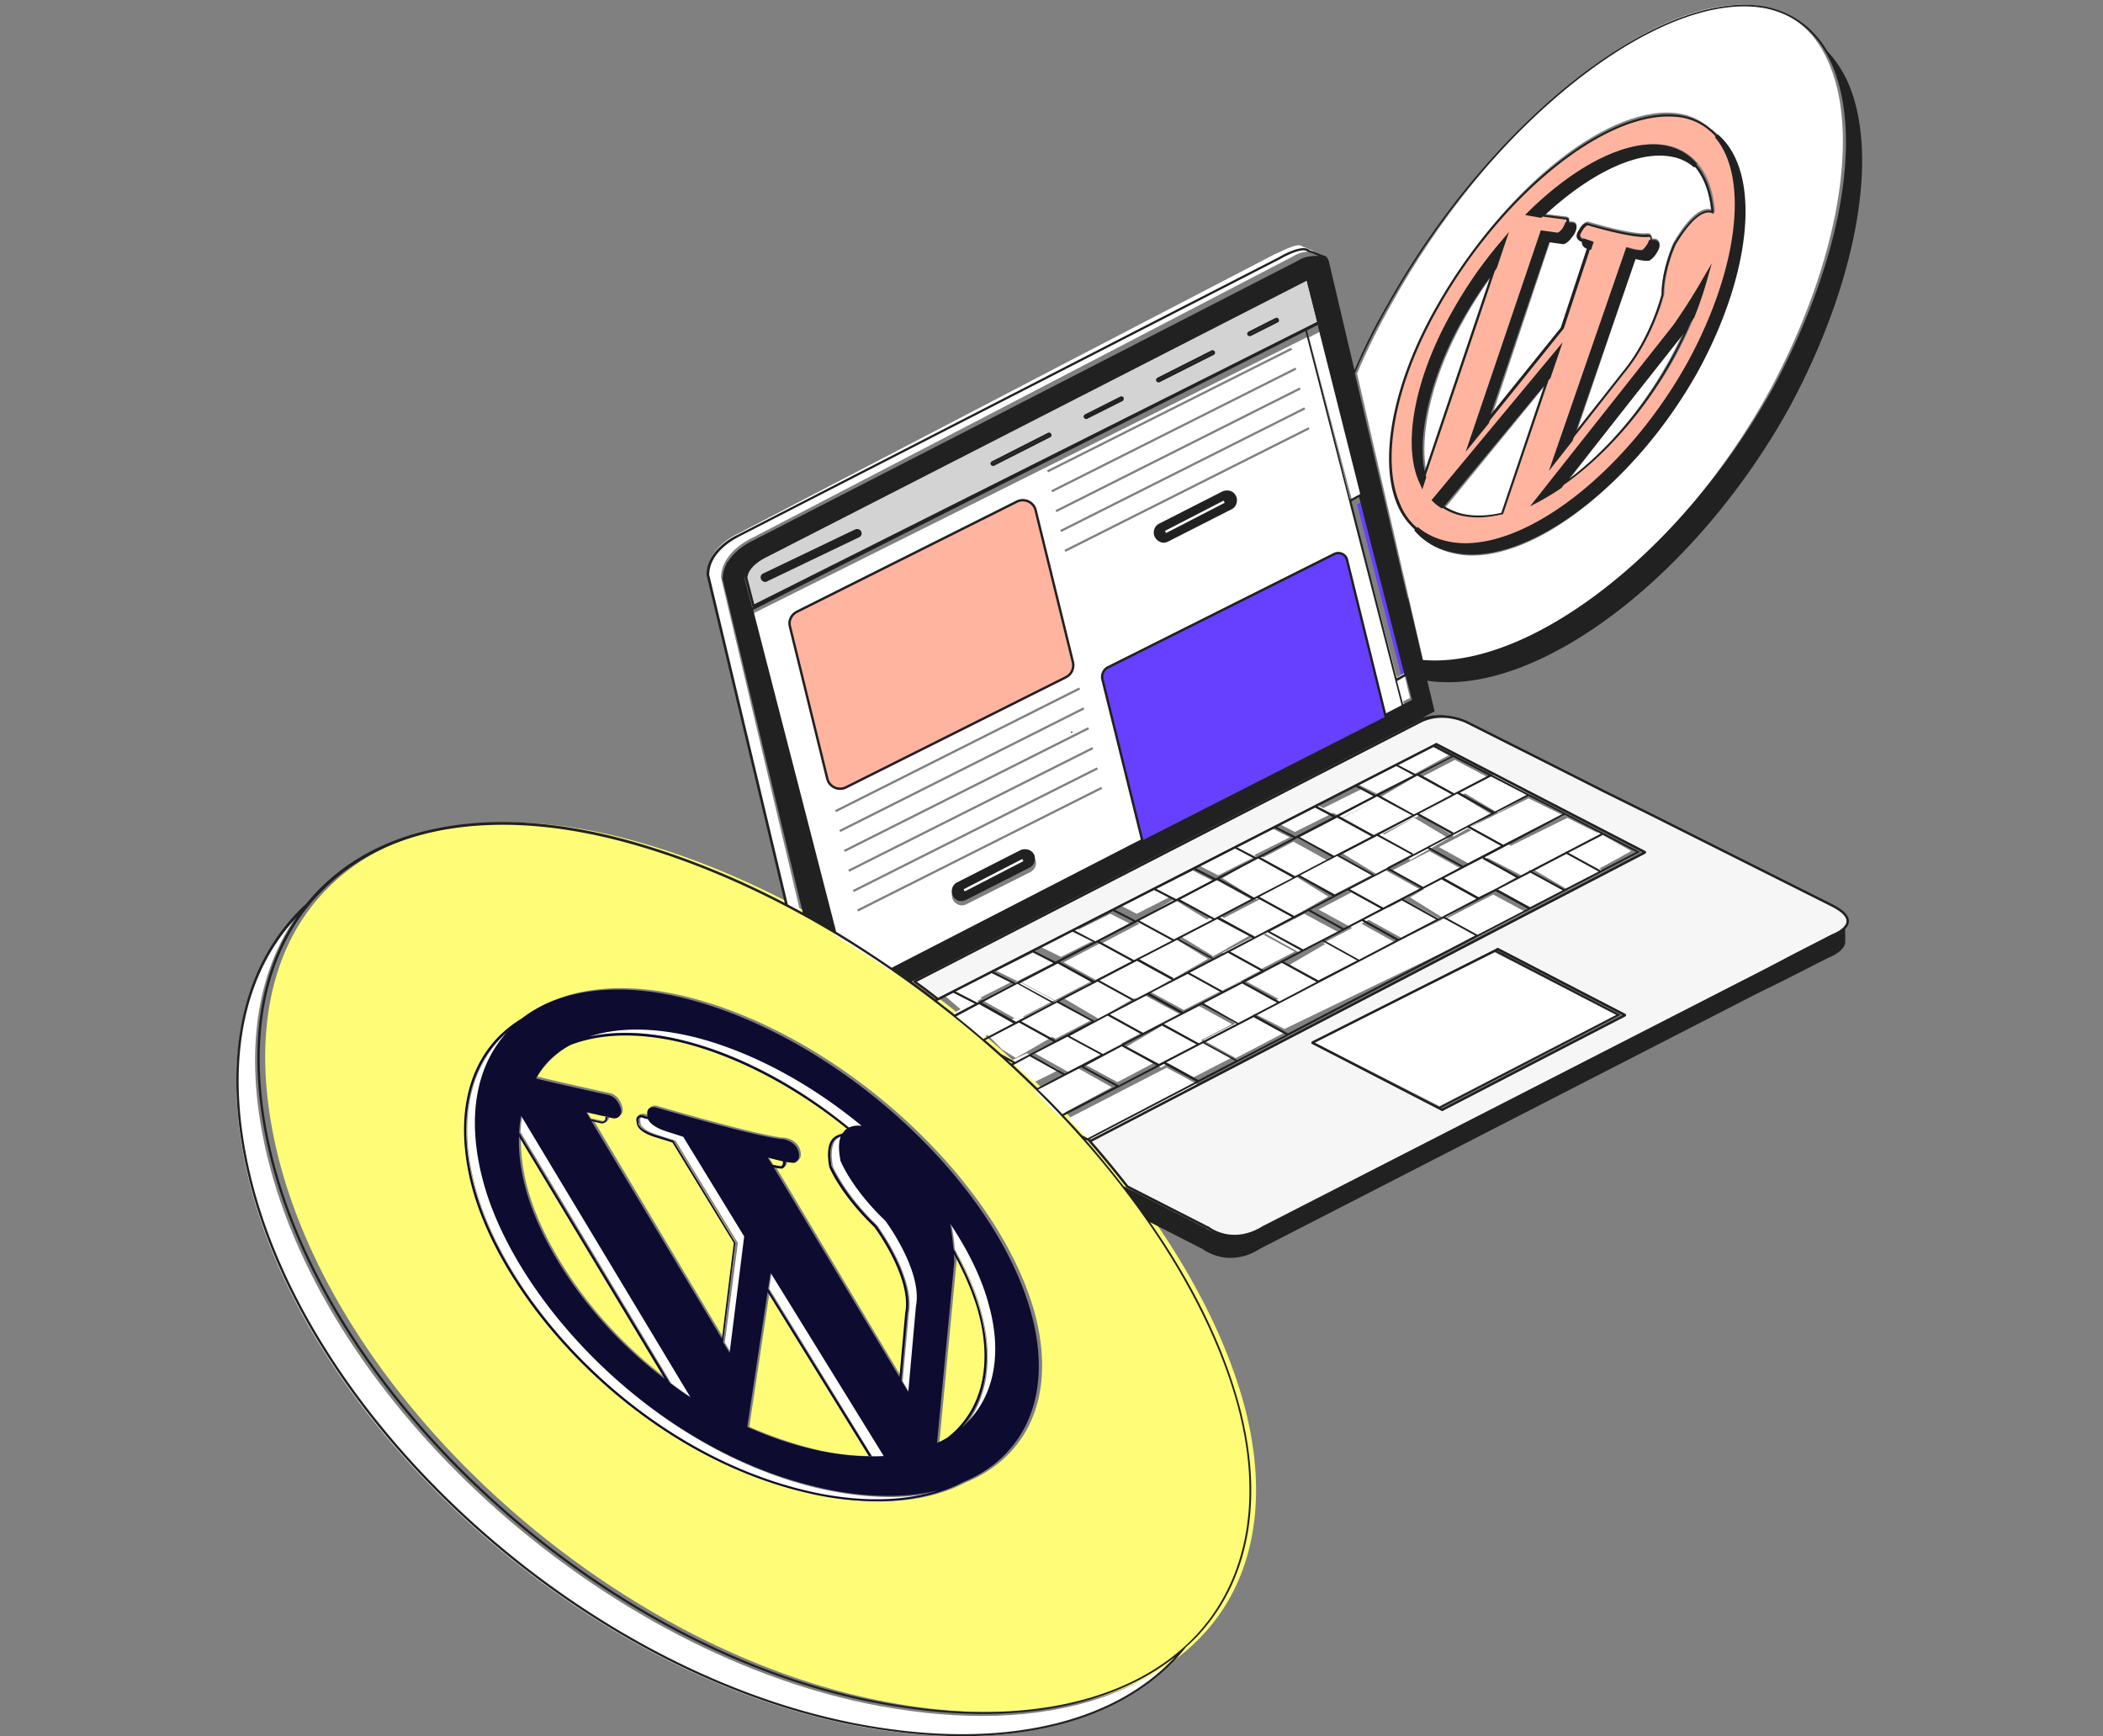 <svg xmlns="http://www.w3.org/2000/svg" width="436" height="360"><rect width="100%" height="100%" fill="#808080" stroke="none"/><g fill="none" fill-rule="evenodd"><path fill="#FEB49F" fill-rule="nonzero" d="M358.1 31.489c-1.918-4.055-4.954-6.52-9.029-7.314a18.786 18.786 0 0 0-3.035-.239c-14.3 0-35.073 16.934-47.935 39.752-8.868 15.503-12.064 31.403-8.07 40.626 1.838 4.134 4.954 6.837 9.428 7.87 14.54 3.657 37.31-12.959 50.81-37.128 9.268-16.934 12.304-34.027 7.83-43.567zm-33.236 13.833s0-.08-.08-.08c0 0-5.752-.715-7.59-1.033l-.479-.08.32-.317c10.306-10.018 20.932-15.185 28.601-13.675 5.672 1.113 9.268 5.963 9.907 13.516v.397l-.32-.159c-1.917-.715-4.634 1.59-7.67 6.6 0 0-2.396 5.087-2.476 10.334 0 .16-2.317 9.143-8.229 16.299l-15.02 19 15.58-44.918.239.08s1.917.635 2.956.476c.16-.08.799-.556 1.278-1.51.16-.318.48-.954.32-1.272 0 0-.08-.16-.4-.16-.4.08-2.956.398-12.622-2.385 0 0-.56 0-1.279 1.272 0 0-.48.637-.32 1.114.08.238.32.477.72.556l1.757.636-5.912 17.968-19.813 24.487 15.18-44.522 3.435.477c.08 0 .64-.239 1.198-1.113.48-.716.88-1.67.72-1.988zm-30.358 54.698c-3.835-7.79-1.119-21.863 6.79-35.696 2.877-5.089 6.232-9.859 10.147-14.47l.799-.954-17.497 51.597-.24-.477zm17.017 6.44c-1.758.398-3.436.636-5.034.636-1.278 0-2.476-.159-3.595-.397-2.157-.557-3.994-1.51-5.672-3.021l-.16-.16 26.364-31.642-11.744 34.584h-.16zm7.59-2.941-.96.556 29.081-36.65s3.196-4.453 6.152-9.62l.958-1.67-.479 1.828c-1.518 5.566-3.835 11.13-6.79 16.457-7.191 12.8-17.657 23.692-27.963 29.099z"/><g fill="#FFF" fill-rule="nonzero"><path d="M303.287 106.644c2.359.56 5.11.56 8.176-.16l8.884-26.551-20.598 25.191c1.101.72 2.28 1.2 3.538 1.52zm.236-40.386c-6.525 11.596-9.355 23.672-7.783 31.669l13.444-40.546a84.598 84.598 0 0 0-5.66 8.877zm21.856 33.108c7.861-5.998 15.33-14.875 20.833-24.951.944-1.76 1.887-3.599 2.673-5.438-.157.16-.236.32-.236.32l-23.27 30.07z"/><path d="M378.839 12.356c-2.83-6.158-7.47-9.837-13.601-11.036-1.337-.24-2.673-.32-4.088-.32-21.542 0-53.067 26.55-72.643 61.979-2.751 4.878-5.189 9.756-7.154 14.475l13.837 60.06c21.855 1.919 53.066-22.393 71.935-56.941 14.15-26.551 18.71-53.342 11.714-68.217zm-27.123 64.618c-12.186 22.232-31.998 38.227-46.463 38.227-1.494 0-2.91-.16-4.324-.56-3.617-.88-6.368-2.799-8.334-5.758-1.022-1.12-1.808-2.479-2.515-3.999-4.01-9.436-.865-25.59 7.94-41.345 13.68-24.792 36.4-42.706 50.63-39.907 2.28.48 4.245 1.52 5.896 2.96 2.044 1.359 3.695 3.358 4.874 5.917 4.56 9.917 1.494 27.35-7.704 44.465z"/><path d="M346.448 32.19c-6.918-1.36-16.51 3.118-26.022 12.155 2.122.32 4.402.56 4.402.56.236.08.393.16.472.32.079.16.079.4 0 .64.472.08.786.08.865.08.314.08.55.24.629.48.314.72-.393 1.999-.708 2.479-.865 1.28-1.65 1.44-1.73 1.44h-.078l-2.83-.4-12.029 35.987 14.387-18.154 5.346-16.474c-.629-.24-.864-.64-.943-.96-.079-.16-.079-.32-.079-.48-.55-.16-.864-.48-1.022-.88-.236-.72.393-1.439.393-1.519.865-1.6 1.651-1.52 1.73-1.52 9.984 2.96 12.186 2.4 12.264 2.4h.079c.472 0 .707.24.786.4.079.24.079.48.079.72h.471c.63 0 .865.32 1.022.56.393.719-.235 1.759-.314 1.919-.629 1.2-1.494 1.759-1.494 1.759l-.157.08c-.865.16-2.201-.16-2.83-.32L326.95 89.37l9.513-12.316c5.817-7.118 8.019-16.075 8.019-16.154.078-5.359 2.437-10.557 2.437-10.557 2.987-5.118 5.66-7.437 7.783-6.957-.314-3.28-1.18-5.998-2.594-8.158-1.651-1.52-3.46-2.559-5.66-3.039z"/></g><path fill="#6640FE" fill-rule="nonzero" d="m292.322 139.753-9.379-36.039-1.59.858 9.3 36.039z"/><path fill="#FFF" fill-rule="nonzero" d="m303.292 180.34-6.917-3.829-8.042 4.149 6.997 3.829zm-17.95-6.366 7.006 4.27-.236.262 8.188-4.706-7.164-4.269zm16.81-9.43-7.835 4.532 7.044 4.269-.08.174 7.994-4.618zm-7.835 19.824-6.992-3.868-7.967 4.11 6.992 3.868zm18.947-8.975-6.997-3.868-7.961 4.11 6.996 3.868zm-44.875 21.939-7.073-3.868-7.885 4.11 7.072 3.868z"/><path fill="#FFF" fill-rule="nonzero" d="m288.333 188.357-7.072-3.868-7.886 4.11 7.073 3.868zm-10.969 4.868-6.959-3.75-7.999 4.148 6.879 3.83zm-23.933-11.141 7.048 4.399 7.91-4.663-7.049-4.312zM228.5 195.577l7.123 3.87 7.835-4.028-7.123-3.95z"/><path fill="#FFF" fill-rule="nonzero" d="m235.481 191.059 7.085 4.399h-.079l7.952-4.663-7.086-4.312zm-14.959 8.468 7.123 3.909 7.836-4.069-7.123-3.909zm57.839-29.957 7.123 3.949h-.079l7.914-4.107-7.123-3.87zm-66.814 33.985 7.164 3.87h-.078l7.873-4.107-7.086-3.871zm48.864-24.97 7.199 3.909.64-.319 7.119-3.669-7.199-3.989zm8.975-5.026 7.161 3.949 7.797-4.028-7.16-3.949zm-7.978 27.643-6.959-3.749-7.999 4.148 6.959 3.83zm-57.839 6.142 7.317 4.07 7.642-3.989-7.398-3.989zm40.887-20.781 7.199 3.909 7.759-3.989-7.199-3.989zm66.057-18.03 6.74-3.774-7.623-4.203.081.085-6.419 3.603z"/><path fill="#FFF" fill-rule="nonzero" d="m286.339 165.219 7.123 4.312 7.835-4.488-7.044-4.399v-.088zm25.038 10.295 12.856-6.389-7.335-3.583-12.609 6.232zm-55.952-.026 4.176 2.02 7.791-3.885-4.016-2.02v-.078zm50.858 18.554-6.871-3.57-39.998 19.367 6.871 3.493-.082.076zm9.136-12.545 2.04-.972.157-.224.157.074 7.219-3.59.078-.149.079.075 7.062-3.516-7.376-3.664.078.074-16.635 8.227z"/><path fill="#FFF" fill-rule="nonzero" d="m248.444 179.403 4.119 2.094 7.848-3.964-4.041-1.944v-.075zm-41.883 21.891 4.373 2.142 7.594-3.841-4.296-2.142h.077zm37.895-7.331 6.97 4.228-.235.259 3.132-1.726.079-.173v.087l5.012-2.848-7.127-4.315zm24.93-12.426 7.199 3.949 2.72-1.422 5.039-2.606-7.199-3.95zm-8.975 4.536 7.049 4.399 2.741-1.584.078-.176.078.088 5.012-2.903-7.126-4.4z"/><path fill="#FFF" fill-rule="nonzero" d="m253.431 190.512 7.199 3.949 2.639-1.343.08-.079 5.04-2.606-7.199-3.95zm34.796-10.67v-.087h.08l5.012-2.876-7.24-4.357-7.718 4.444 7.002 4.27-.159.261zm-57.785 29.916v-.087h.079l4.96-2.875-7.086-4.357-7.873 4.531 7.086 4.182-.236.262zm14.88-7.977.078-.088 5.039-2.875-7.164-4.357-7.794 4.531 7.085 4.27-.157.174z"/><path fill="#FFF" fill-rule="nonzero" d="m243.458 202.72-7.123-4.27-7.835 4.444 7.044 4.27-.079.261zm-16.952 8.654-7.398-3.949-7.561 3.868 7.236 4.029v.081zm4.986-24.068 4.169 2.169 7.797-3.964-4.169-2.019zm84.764 1.77-6.672-3.59-10.281 5.307 6.593 3.668zm-49.862 24.994-6.749-3.653-10.203 5.242 6.749 3.733zm57.839-29.492-6.939-4.078-7.022 3.9 6.939 4.078zm7.978-4.078-6.818-3.989-7.143 3.989 6.818 3.989zm-102.714 37.811-7.23-3.905-7.728 3.988 7.147 3.989z"/><path fill="#FFF" fill-rule="nonzero" d="m239.469 220.27-7.085-3.87-7.873 4.107 7.164 3.871z"/><path fill="#FFF" fill-rule="nonzero" d="m248.444 216.899-7.123-4.312.08-.176-7.915 4.664 7.202 4.311z"/><path fill="#FFF" fill-rule="nonzero" d="m255.425 212.372-7.164-3.95-7.794 4.029 7.164 3.949zm82.769-35.903-7.02-3.947.079.168-7.02 3.947 6.626 3.863z"/><path fill="#FFF" fill-rule="nonzero" d="m255.425 219.268-6.981-3.865-7.977 4.112 6.98 3.866zm-18.947-4.983-6.959-3.868-8 4.19 7.04 3.787zm52.853-55.86 3.761 2.131 7.208-3.935-3.761-2.049zm0 37.033-7.2-3.989-7.759 4.069 7.199 3.909zm17.95-9.561-7.086-4.4-7.873 4.576 7.086 4.399z"/><path fill="#FFF" fill-rule="nonzero" d="m309.829 184.566.079-.087 4.353-2.527-7.044-4.269.159-.175-8.073 4.619 7.123 4.356zM282.35 199.77l-7.09-4.312-7.868 4.576 7.089 4.399zm-37.894 10.445-7.035-3.787-7.924 4.11 6.954 3.868z"/><path fill="#FFF" fill-rule="nonzero" d="m273.375 203.436-7.199-3.989-3.68 1.915-.08.08-3.999 2.074 7.199 3.909zm-19.944 1.874-7.035-3.868-7.924 4.19 6.954 3.787zm6.035 5.341.078-.088h.079l4.777-2.815-7.127-4.312-7.831 4.576 7.048 4.399zm38.84-20.218-7.203-3.95-7.756 4.029 7.202 3.949zm-75.789 2.856 4.273 2.169 7.693-3.814-4.273-2.169z"/><path fill="#FFF" fill-rule="nonzero" d="m215.536 196.234 4.352 2.142v.074l7.615-3.841-4.274-2.142zm23.933-11.822 4.229 2.071 7.738-3.835-4.148-2.148zm-41.883 20.712 4.536 2.301 7.431-3.759-4.537-2.224zm96.731-43.781 7.479 4.199 7.479-3.947-7.645-4.031zm-12.964 1.181 4.043 2.02 7.923-3.963-3.881-2.02zm-16.953 7.9 4.096 2.098h-.08l7.951-3.963-4.016-2.02zm9.972-2.888 3.989 1.995h-.08l8.058-3.989-3.909-1.995zm24.057 61.828 36.774-18.896-25.337-13.015-37.488 18.66zm-9.098-88.699 1.227 4.932 1.764-.889-1.227-5.094zm-17.95-70.706 8.917 33.755 2.052-1.072-.079-.382-8.681-33.449z"/><path fill="#212121" fill-rule="nonzero" d="M205.838 95.736c-.08 0-.16-.075-.24-.151-.08-.076 0-.228.08-.303l11.776-5.687c.08-.076.24 0 .32.076.081.076 0 .227-.08.303l-11.776 5.687c0 .075 0 .075-.08.075zm19.468-9.326c-.08 0-.16-.075-.24-.151-.08-.076 0-.228.08-.304l7.45-3.563c.08-.076.24 0 .32.076.081.075 0 .227-.08.303l-7.45 3.564c0 .075-.08.075-.08.075zm15.062-7.203c-.08 0-.16-.075-.24-.151-.08-.076 0-.228.08-.304l11.376-5.459c.08-.076.24 0 .32.076.08.076 0 .228-.08.303l-11.376 5.46c0 .075 0 .075-.08.075zm19.148-9.174c-.08 0-.16-.076-.24-.152-.08-.076 0-.227.08-.303l5.688-2.73c.08-.075.24 0 .32.076.08.076 0 .228-.08.304l-5.688 2.73c0 .075-.08.075-.08.075z"/><path fill="#D3D3D3" fill-rule="nonzero" stroke="#212121" stroke-linecap="round" stroke-linejoin="round" stroke-width=".5" d="m271.072 57.842-112.395 57.524-.159.08-.159.079s-3.653 1.82-3.653 4.352l1.509 5.776 117.16-58.791-2.303-9.02zm-53.457 32.6-11.677 5.934h-.08c-.079 0-.158-.079-.237-.158-.08-.08 0-.238.08-.317l11.675-5.934c.08-.08.239 0 .318.079.159.158.08.317-.08.396zm15.012-7.517-7.387 3.719h-.08c-.079 0-.158-.08-.238-.159-.08-.079 0-.237.08-.316l7.387-3.72c.08-.078.238 0 .317.08.08.158 0 .317-.079.396zm18.905-9.575-11.28 5.697h-.079c-.08 0-.159-.079-.238-.158-.08-.079 0-.237.08-.316l11.278-5.697c.08-.08.239 0 .318.079.08.079.08.316-.08.395zm13.264-6.725-5.64 2.848h-.079c-.079 0-.158-.079-.238-.158-.08-.08 0-.237.08-.317l5.64-2.848c.079-.08.237 0 .317.079.08.237.08.396-.08.396zm-9.41 37.366c-.078-.478-.387-.876-.852-1.115-.233-.08-.465-.16-.698-.16-.232 0-.464.08-.697.16l-12.783 6.688c-.62.318-1.007 1.035-.852 1.831.077.478.387.876.852 1.115.465.239.93.239 1.394 0l12.784-6.688c.697-.398 1.007-1.115.852-1.831z"/><path fill="#FFF" fill-rule="nonzero" d="M203.508 355.808c-7.401 0-15.36-.874-23.636-2.543-56.345-11.606-112.212-62.478-124.467-113.51-4.775-19.793-2.706-36.962 5.73-49.283-11.62 12.32-15.042 31.319-9.63 53.814 12.256 50.873 67.964 101.666 124.149 113.192 29.525 6.04 54.196 1.112 67.804-13.514-9.947 7.79-23.715 11.844-39.95 11.844z"/><g fill-rule="nonzero"><path fill="#FFFD77" d="M125.473 232.27c.159-.159.238-.398.159-.717 0 0 0-.08-.08-.24l-3.894-.876.875 1.435 2.384.558s.317 0 .556-.16z"/><path fill="#FFF" d="M105.447 213.849c-6.596 7.097-8.424 17.864-5.245 30.464 6.278 24.882 34.966 56.622 70.41 64.517 4.926 1.036 9.535 1.595 13.906 1.595 3.656 0 7.073-.399 10.172-1.117-7.31 2.313-16.37 2.472-26.383.24-35.205-7.896-63.655-39.396-69.933-64.039-3.258-12.76-1.192-23.606 5.801-30.544.398-.399.874-.717 1.272-1.116zm54.515 50.082 23.444 38.12c-.795.08-1.59.08-2.464.08l-21.456-34.93.476-3.27zm37.271-10.208c3.735 5.662 6.358 11.165 7.868 16.349 3.178 11.165 1.112 20.575-5.643 26.317 5.325-5.981 6.755-14.754 3.815-25.041-1.113-3.988-2.94-8.055-5.325-12.282-.079-1.435-.317-3.27-.715-5.343zm-88.925-22.489 35.125 58.616c-1.51-.957-2.861-1.994-4.291-3.031l-31.232-52.076c.08-1.196.16-2.392.398-3.509zm66.277 4.386c-.398 1.196-.477 2.791-.08 4.945v.08c.08.239 2.384 5.9 9.298 12.52.08.08 7.709 10.527 6.358 17.784l-1.59 17.864-1.43-2.393 1.271-13.956c1.43-7.496-6.198-17.864-6.516-18.342-6.914-6.62-9.219-12.281-9.219-12.281-.476-2.792-.238-4.706.795-5.663.318-.239.715-.478 1.113-.558zm-41.722-3.907c.16-.16.557-.08.636-.08.398.08.795.239 1.192.319.239.718 1.113 1.754 3.815 2.552l3.496 1.116 12.636 20.735-3.02 24.244-1.35-2.233 2.701-20.576v-.08l-12.874-21.133-.08-.08-3.734-1.196c-3.402-1.062-3.496-2.34-3.497-2.463v-.168c-.08-.479-.08-.798.08-.957zm-10.728-16.748c6.278-2.153 14.146-2.073 22.967.24 11.284 3.03 23.205 9.49 33.774 18.262-1.033-.16-1.987-.08-2.702.399-10.57-8.613-22.251-14.913-33.377-17.864-7.788-2.073-14.781-2.392-20.662-1.037z"/><path fill="#FFFD77" d="M162.585 240.804a61.55 61.55 0 0 1-3.179-.798l.954 1.516c.715.16 1.43.239 1.907.319.08-.08.397-.4.318-1.037z"/></g><path fill="#FFFD77" fill-rule="nonzero" d="M105.446 170.528c8.516 0 17.748 1.435 27.458 4.225 53.96 15.467 109.591 66.41 124.156 113.526 6.287 20.33 3.66 38.267-7.322 50.306-13.53 14.988-38.361 20.01-68.127 13.871-56.188-11.56-111.9-62.503-124.156-113.525-5.57-23.44-1.671-43.13 11.142-55.408 6.765-6.537 15.759-10.683 26.583-12.277a72.395 72.395 0 0 1 10.266-.718zm38.361 36.513c-14.405-3.906-27.06-2.391-35.177 3.907-1.592.956-3.104 2.072-4.457 3.428-7.163 7.015-9.232 18.017-5.97 31.012 6.288 24.794 35.02 56.444 70.356 64.337 4.855 1.036 9.55 1.594 13.848 1.594 6.845 0 12.814-1.355 17.748-3.906 3.661-1.515 6.765-3.588 9.312-6.298 6.605-7.016 8.277-17.54 4.854-29.578-7.958-27.265-39.634-56.205-70.514-64.496zm15.759 60.75 21.01 34.12c-3.66 0-7.48-.477-11.38-1.354-4.378-1.037-9.073-2.631-13.849-4.704l4.219-28.063zm38.679-7.893c2.228 3.906 3.82 7.653 4.855 11.32 3.342 11.56 1.034 21.207-6.208 26.867-.716.399-1.433.797-2.149 1.116l3.581-37.709v-.033c0-.143-.01-.732-.08-1.561zm-90.252-24.475 30.243 50.465c-15.997-12.118-25.945-28.222-28.97-39.942-.955-3.747-1.353-7.175-1.273-10.523zm10.585-18.974c6.526-2.631 14.883-2.79 24.433-.24 11.063 2.95 22.683 9.169 33.109 17.62-.08.079-.24.159-.319.238-.318.24-.557.558-.716.877-.716.08-1.273.32-1.671.718-1.194 1.036-1.512 3.11-.955 6.139 0 .08 2.387 5.82 9.152 12.436.08.08 7.88 10.604 6.447 17.938l-1.194 13.314-26.105-43.688c.637.159 1.274.239 1.672.239h.159c0-.08.716-.399.637-1.435.716.16 1.273.239 1.75.239h.16l.08-.08c.079 0 1.193-.558.715-2.152 0-.08-.397-2.233-3.263-2.71l-.172-.001h-.037c-.31-.01-2.036-.135-8.48-1.735l-.671-.167c-1.72-.433-3.753-.963-6.152-1.614l-.98-.267a666.477 666.477 0 0 1-10.01-2.834c-.08 0-.876-.16-1.353.319-.318.399-.398.877-.239 1.594v.08c-.318-.16-.637-.24-.955-.319-.08 0-.716-.16-1.114.24-.239.239-.318.717-.16 1.355 0 .319.16 1.833 3.82 2.95l3.582 1.116 12.734 20.887-2.467 19.93-26.98-45.202 1.99.478s.557.08.955-.319c.239-.319.398-.638.318-1.116l1.194.24c.08 0 .716.079 1.194-.4.238-.159.477-.557.398-1.275 0-.08-.398-2.63-2.627-3.189l-.016-.002-.08-.014c-.63-.122-4.2-.909-7.902-1.753l-1.307-.3a324.155 324.155 0 0 1-5.737-1.359c1.751-2.87 4.218-5.102 7.163-6.776z"/><path fill="#FFF" fill-rule="nonzero" d="m225.12 235.728 1.174.616 22.15-11.411-6.574-3.547-20.35 10.486c1.173 1.234 2.426 2.545 3.6 3.856zm-10.581-9.558c1.65 1.702 3.301 3.486 4.952 5.188l11.003-5.918-7.073-3.973.078-.08-8.96 4.783zm-.116-1.792 5.102-2.523-6.648-3.46-3.324 1.585a268.233 268.233 0 0 1 4.87 4.398zm-6.719-6.816 2.824 1.743v.087l2.902-1.656.078-.087h.078l4.942-2.876-7.06-4.356-6.901 4.008c1.02.958 2.117 2.004 3.137 3.137z"/><path fill="#FFF" fill-rule="nonzero" d="m203.288 215.403 6.265-3.595-7.148-4.383-4.819 2.718c1.928 1.753 3.855 3.506 5.702 5.26z"/><path fill="#FFF" fill-rule="nonzero" d="m199.341 209.42 4.228-2.408-4.627-2.579-3.35 1.806c1.276 1.031 2.473 2.149 3.75 3.18zm71.614-157.97-.79-.24c-.316-.321-.79-.401-1.343-.321-1.423.32-3.003 1.123-3.003 1.123l-1.344.641h-.079l-44.57 23.178-23.075 12.03-6.006 3.128-38.01 19.81c-.08 0-6.085 2.806-6.007 7.939l16.2 69.052 3.083 1.684-16.517-69.693c0-5.294 6.164-8.1 6.164-8.1l112.294-58.466c1.897-1.203 3.477-1.043 4.426-1.043l-1.423-.722z"/><path fill="#FFF" fill-rule="nonzero" d="m287.315 149.216 4.01-2.06-20.13-77.348-115.492 57.615 17.404 66.57c3.93 2.377 7.86 4.833 11.71 7.449l51.57-26.232m34.246-90.344-50.608 25.439-.24-.396 50.607-25.44.24.397zm-.963-4.121-50.607 25.439-.241-.396 50.608-25.44.24.397zm-.882-4.121-50.608 25.439-.24-.396 50.608-25.44.24.397zm-1.123-4.517.24.396-50.607 25.439-.24-.396 50.607-25.44zm-94.558 95.891 50.607-25.439.241.397-50.608 25.439-.24-.397zm.882 4.121 50.608-25.439.24.397-50.607 25.439-.241-.397zm.962 4.121 50.608-25.439.24.397-50.607 25.439-.24-.397zm.883 4.121 50.607-25.439.24.396-50.607 25.44-.24-.397zm37.775.476-13.233 6.657a2.165 2.165 0 0 1-.963.238c-.32 0-.642-.08-.882-.238-.562-.238-1.043-.793-1.123-1.427a1.976 1.976 0 0 1 1.123-2.298l13.233-6.657a1.908 1.908 0 0 1 1.845 0c.561.238 1.043.793 1.123 1.427.24.871-.24 1.822-1.123 2.298zm14.918-17.277L177.919 189l-.24-.397 50.607-25.439.24.396zm-.883-4.041-50.607 25.439-.241-.396 50.608-25.44.24.397zm-6.737-45.093-.24-.396 50.607-25.44.241.397-50.608 25.439z"/><path fill="#212121" fill-rule="nonzero" d="m324.61 46.015-.16.318c-.159.476-.477.953-.477.953-.477.715-.953.954-1.033.954l-3.497-.477-15.58 45.934 4.77-5.881.238-.636 15.34-19.073 5.406-16.37.238.079.557-1.669-2.147-.715v.238c-.317-.159-.556-.318-.635-.556-.16-.477.318-1.033.318-1.113.715-1.271 1.271-1.271 1.271-1.271 9.618 2.781 12.161 2.463 12.559 2.384.318 0 .318.159.397.159.08.08 0 .318 0 .477h-.238l-.16.318c-.079.238-.158.317-.158.397-.477.795-.954 1.271-1.192 1.43-.795.08-2.306-.317-2.782-.476l-.477-.16-16.056 46.411 4.928-6.278.238-.715 10.413-13.272c5.961-7.152 8.187-16.132 8.187-16.291.08-5.245 2.464-10.331 2.464-10.331 3.02-5.007 5.643-7.311 7.63-6.596l.318.159v-.398c-.397-4.132-1.59-7.47-3.577-9.774l.16-.16c-1.67-1.986-3.816-3.258-6.439-3.814-7.63-1.51-18.36 3.656-28.614 13.748l-.636.636.874.16c.557.079 1.351.238 2.305.396h.239l.159-.158.08-.08c2.225.318 4.848.636 4.848.636.08 0 .08.08.08.08v.397h-.16zm2.145.635c-.08-.238-.318-.397-.636-.476l-.874-.08c.08-.238.08-.477 0-.636-.08-.159-.238-.318-.477-.318 0 0-2.305-.317-4.451-.556 9.618-8.9 19.394-13.43 26.31-12.08a9.635 9.635 0 0 1 4.61 2.226l.158-.159c1.828 2.225 3.02 5.245 3.418 9.139-2.146-.397-4.769 1.907-7.869 6.914 0 .08-2.464 5.165-2.464 10.49 0 .08-2.225 8.98-8.107 16.053l-9.618 12.159 12.32-35.603c.716.16 1.987.477 2.862.318l.159-.08s.874-.556 1.51-1.748c.159-.238.715-1.192.318-1.907-.16-.238-.398-.556-1.033-.556h-.477c.08-.239.08-.477-.08-.716-.08-.158-.318-.397-.795-.397h-.08s-2.225.556-12.399-2.384c-.08 0-.874-.159-1.748 1.51 0 0-.636.795-.398 1.51.16.397.477.715 1.034.874 0 .397.079 1.033 1.033 1.43l-5.405 16.371-14.546 18.04 12.161-35.761 2.862.397h.08c.079 0 .874-.16 1.748-1.43.556-.557 1.192-1.828.874-2.544zm20.11 20.821-29.648 37.51 1.987-1.033c1.431-.795 2.941-1.669 4.53-2.781l.478-.636c8.505-5.96 16.691-15.258 22.573-25.907 1.351-2.543 2.623-5.086 3.736-7.709.238-.318.397-.636.636-.953l.08-.08c1.033-2.543 1.907-5.165 2.622-7.629l1.034-3.656-1.908 3.259c-2.94 5.165-6.12 9.615-6.12 9.615zm-.477 6.994c-5.564 10.093-13.195 18.914-21.143 24.874l23.607-29.88s.08-.16.238-.319a67.27 67.27 0 0 1-2.702 5.325z"/><path fill="#212121" fill-rule="nonzero" d="m293.372 109.829-.159.159c1.908 2.225 4.451 3.735 7.471 4.45 1.352.318 2.862.556 4.372.556 14.625 0 34.655-15.894 46.975-37.986 11.366-20.821 13.115-41.483 4.133-49.113l-.159.16c-1.828-2.067-4.212-3.497-7.074-4.054-14.386-2.781-37.357 15.1-51.187 39.656-8.903 15.576-12.082 31.708-8.028 41.086a14.173 14.173 0 0 0 3.656 5.086zm4.769-45.934c12.797-22.808 33.383-39.735 47.69-39.735 1.034 0 2.067.08 3.02.239 2.783.556 5.008 1.907 6.836 3.894l-.159.159c7.154 8.265 4.849 27.417-5.643 46.649-13.353 24.079-35.927 40.688-50.234 37.033-2.225-.557-4.133-1.51-5.723-2.861l-.159.159c-1.51-1.272-2.702-2.94-3.497-4.928-4.054-9.139-.954-25.112 7.869-40.609z"/><path fill="#212121" fill-rule="nonzero" d="m321.43 78.438 2.543-7.47-27.183 32.742.318.318c.397.397.874.794 1.51 1.192l.318.238.159-.159a12.054 12.054 0 0 0 3.736 1.59c1.112.238 2.305.397 3.576.397 1.59 0 3.26-.239 5.008-.636h.159l9.458-27.814.398-.398zm-10.174 27.894c-3.1.715-5.882.715-8.266.16-1.272-.319-2.464-.875-3.577-1.51l20.745-25.034-8.902 26.384zm-16.374-4.847.795-2.464v-.159c0-.08-.08-.159-.08-.318l14.308-42.357c.159-.16.238-.398.397-.557l2.544-7.55-1.59 1.908c-3.974 4.61-7.233 9.378-10.095 14.464-7.948 13.907-10.571 28.052-6.756 35.92l.477 1.113zm8.346-35.206c1.749-3.02 3.577-5.96 5.723-8.82l-13.592 40.29c-1.59-7.946 1.43-20.105 7.869-31.47zm-89.817 109.987a2.426 2.426 0 0 0-1.828 0l-13.115 6.675c-.874.398-1.272 1.351-1.113 2.305.16.636.557 1.112 1.113 1.43.318.16.556.16.874.16.318 0 .636-.08.954-.24l13.115-6.675c.874-.397 1.272-1.35 1.113-2.304-.08-.557-.557-1.113-1.113-1.351zm41.888-74.384a2.426 2.426 0 0 0-1.828 0l-13.115 6.675c-.874.398-1.272 1.351-1.113 2.305.16.636.557 1.113 1.113 1.43.318.16.556.239.874.239.318 0 .636-.08.954-.239l13.115-6.675c.874-.397 1.272-1.351 1.113-2.305-.16-.635-.557-1.192-1.113-1.43zm-81.904 65.527 50.18-25.471-50.18 25.47zm.953 4.108 50.18-25.47-50.18 25.47zm.88 4.152 50.18-25.471-50.18 25.47zm.955 4.107 50.18-25.47-50.18 25.47zm.86 4.091 50.158-25.516-50.158 25.516zm.934 4.102 50.18-25.471-50.18 25.47zm38.968-91.294 50.158-25.516-50.158 25.516zm.869 4.135 50.18-25.472-50.18 25.471zm.952 4.114 50.18-25.47-50.18 25.47zm.881 4.149 50.18-25.47-50.18 25.47zm.953 4.113 50.179-25.47-50.18 25.47zm88.987 83.662-38.312 19.312 26.945 13.907.08-.08 37.675-19.55-26.23-13.668-.158.08zM298.22 229.59l-25.99-13.43 37.516-18.914 25.355 13.192-36.88 19.152z"/><path fill="#0D0B30" d="M143.236 207.338c-14.386-3.894-26.945-2.463-35.132 3.894-1.59.954-3.1 2.146-4.45 3.418-7.075 6.993-9.221 17.96-5.962 30.913 6.279 24.716 34.973 56.265 70.264 64.133a62.122 62.122 0 0 0 13.83 1.589c6.836 0 12.876-1.351 17.725-3.894 3.656-1.51 6.835-3.576 9.3-6.278 6.597-7.073 8.266-17.563 4.769-29.563-7.87-27.1-39.504-55.947-70.344-64.212zm40.299 45.775c.079.08 7.789 10.49 6.358 17.722l-1.59 17.801-1.43-2.384 1.272-13.907c1.43-7.47-6.2-17.801-6.518-18.278-6.836-6.517-9.14-12.239-9.22-12.239-.477-2.86-.239-4.768.795-5.642.318-.238.636-.397 1.112-.556-.476 1.192-.476 2.781-.08 4.927v.08c.08.238 2.385 5.88 9.3 12.476zm-38.63-37.828c11.208 3.02 23.13 9.378 33.781 18.199-1.113-.159-1.987 0-2.702.318-10.492-8.583-22.256-14.861-33.384-17.801-7.71-2.067-14.704-2.305-20.586-1.033 6.2-2.067 14.069-1.987 22.891.317zm-26.706 1.43c6.438-2.542 14.863-2.701 24.322-.238 10.969 2.94 22.653 9.14 33.065 17.563-.08.08-.238.16-.318.239-.238.238-.477.556-.715.874a3.164 3.164 0 0 0-1.67.715c-1.192 1.033-1.51 3.1-.953 6.12 0 .079 2.384 5.8 9.3 12.397.079.079 7.868 10.57 6.438 17.88l-1.193 13.272-26.309-43.868.239.398c.636.159 1.192.238 1.669.238h.159s.715-.397.636-1.43a7.615 7.615 0 0 0 1.748.238h.16l.079-.08c.08 0 1.113-.556.715-2.145 0-.08-.397-2.146-3.259-2.702h-.159c-.159 0-3.576 0-26.309-6.596-.08 0-.795-.159-1.351.318-.318.318-.398.874-.239 1.59v.079c-.317-.08-.635-.16-.953-.318 0 0-.716-.16-1.113.238-.318.318-.318.715-.16 1.351 0 .318.16 1.828 3.816 2.94l3.577 1.113 12.717 20.821-2.464 19.868-27.263-45.457.239.318 1.987.477s.556.08.954-.318c.238-.239.318-.636.318-1.113l-.477-.08c0 .08.08.24.08.24 0 .317 0 .555-.16.714-.238.239-.556.239-.556.239l-2.385-.556-.874-1.43 5.643 1.27c.08 0 .716.08 1.193-.397.238-.238.477-.556.397-1.271 0-.08-.477-2.623-2.623-3.18-.08 0-10.571-2.304-15.022-3.416 1.59-3.02 4.053-5.325 7.074-6.914zm43.795 25.113c-.477 0-1.192-.159-1.907-.318l-.954-1.51a61.75 61.75 0 0 0 3.18.795c.079.636-.24.954-.319 1.033zm-2.782 25.351v.239l.557-3.497 23.448 37.987c-4.61.238-9.459-.16-14.466-1.351a74.796 74.796 0 0 1-13.83-4.69l4.212-27.973 20.984 34.014h.556l-21.46-34.729zm-26.786-34.41c-.159-.477-.08-.795.08-.954.159-.159.556-.159.636-.08.397.16.795.24 1.192.319.318.715 1.192 1.668 3.815 2.543l3.497 1.112 12.638 20.662-3.02 24.16-1.351-2.226 2.543-20.662-12.797-21.06-.08-.08-3.735-1.191c-3.577-1.113-3.497-2.464-3.497-2.464l.08-.08zm-24.401-1.43 35.132 58.41c-1.51-.954-2.941-1.987-4.292-3.02l-31.238-51.894v.874l30.204 50.225c-15.976-12.08-25.912-28.132-28.932-39.814-1.43-5.404-1.67-10.252-.874-14.782zm86.478 77.72c-7.312 2.305-16.373 2.464-26.388.24-35.132-7.868-63.667-39.259-69.946-63.815-3.26-12.715-1.193-23.603 5.802-30.437.397-.397.795-.795 1.272-1.113.238-.238.477-.556.715-.794-7.153 7.073-9.3 18.119-5.961 31.152 6.279 24.794 35.052 56.423 70.423 64.291a62.284 62.284 0 0 0 13.91 1.59 45.88 45.88 0 0 0 10.173-1.113zm1.908-10.966c-.715.397-1.351.795-2.146 1.113l3.577-37.59s0-.635-.08-1.59c2.146 3.895 3.736 7.63 4.849 11.286 3.338 11.523 1.033 21.139-6.2 26.781zm2.861-1.987c5.326-5.88 6.757-14.622 3.736-24.874-1.113-3.894-2.94-8.026-5.325-12.238-.16-1.43-.318-3.258-.716-5.325 3.736 5.643 6.439 11.126 7.87 16.292 3.258 11.125 1.112 20.423-5.565 26.145z"/><path fill="#212121" fill-rule="nonzero" d="m369.836 203.285 9.379-4.768c.08 0 3.259-1.271 3.338-3.179v-4.212c.08-1.191-1.033-2.463-3.338-3.576l-75.749-38.145c-.08 0-4.133-2.066-8.584-.556l2.544-1.351-1.51-6.358c1.43.238 2.86.318 4.371.318 22.097 0 52.221-23.682 70.661-56.9 14.308-26.543 18.918-53.325 11.844-68.186-1.113-2.225-2.464-4.212-3.975-5.8-2.94-5.008-7.392-8.107-12.956-9.22-21.858-3.814-56.91 23.762-78.053 61.51-2.702 4.61-5.007 9.298-6.995 13.907l-5.325-22.648s-.159-.477-.556-.954l-3.418-1.272c-1.43-1.51-6.28 1.351-6.359 1.43l-.477.24-111.834 57.376c-.08 0-6.359 2.861-6.359 8.265l16.215 68.027c-10.174-5.325-20.586-9.537-30.92-12.557-13.83-3.973-26.547-5.165-37.834-3.496-10.889 1.589-19.95 5.721-26.865 12.317-1.351 1.272-2.544 2.623-3.736 4.053-.238.16-.477.398-.636.557-12.876 12.476-16.85 32.264-11.207 55.867 12.24 51.02 68.038 101.96 124.313 113.483 8.346 1.669 16.215 2.543 23.607 2.543 19.235 0 34.973-5.642 44.829-16.53.556-.635 1.113-1.271 1.59-1.907.953-.874 1.907-1.748 2.781-2.702 11.128-12.238 13.751-30.199 7.392-50.622-3.576-11.603-9.617-23.364-17.566-34.808l10.89 5.563c.238.159 2.464 1.828 5.802 1.828 1.749 0 3.895-.477 6.12-1.908l102.773-52.768m.954-5.086-103.886 53.325c-6.517 4.053-11.366.079-11.445.079h-.08l-16.612-8.503c-2.543-3.258-5.166-6.517-7.948-9.696l.397.239.08-.08 114.536-59.76-43-22.411-.08.079-103.012 52.847c-1.59-1.271-3.258-2.463-4.848-3.655l104.6-53.801c4.85-2.464 9.618-.08 9.618 0l75.749 38.145c2.146 1.113 3.18 2.146 3.1 3.259-.08 1.668-3.1 2.86-3.1 2.86l-7.87 4.053M207.53 218.544c-1.033-.954-2.146-1.908-3.259-2.861l6.995-3.656 7.153 3.974-5.007 2.622h-.08l-.079.08-2.861 1.51v-.08l-2.862-1.59zm2.464 1.827-.318.16c-.238-.239-.556-.477-.795-.716l1.113.556zm8.425-20.662-7.948 4.133v-.08l-4.53-2.304 8.027-4.133v.08l4.451 2.304zm41.57-21.695-7.948 4.132-4.212-2.145 8.107-4.133 4.054 2.146zm8.187-4.291-7.71 4.053-4.133-2.146 7.87-4.053v.08l3.973 2.066zm40.776-12.795 7.55 3.894-6.676 3.497-7.153-3.974 6.438-3.338-.16-.079zm7.948 4.132 7.154 3.656-12.4 6.437-6.915-3.814 12.161-6.279zm7.551 3.894 7.472 3.895-7.154 3.735-.08-.08-.079.16-7.312 3.814-.16-.08-.158.239-2.067 1.112-7.153-3.973 16.691-8.822zm7.71 4.053 7.074 3.656-7.392 3.815-6.676-3.656 7.074-3.656-.08-.159zm-71.774 37.59 38.788-20.265 6.677 3.655-38.947 20.345.08-.08-6.598-3.655zm-48.644 1.192 7.392-3.894 7.233 3.894-7.551 3.973v-.08l-7.074-3.893zm89.26-47.046-7.869 4.132-7.153-3.973 7.948-4.133-.08.08 7.154 3.894zm13.433 17.245-4.371 2.304h-.08l-.08.08-3.338 1.668-7.153-3.973 8.107-4.212-.159.239 7.074 3.894zm-94.824 25.668 7.948-4.132 7.233 3.973-5.007 2.623h-.08l-.08.08-3.02 1.589.16-.239-7.154-3.894zm27.024-5.96 7.949-4.132 6.915 3.814-7.949 4.133-6.915-3.815zm6.518 4.053-7.869 4.053-6.915-3.815 7.869-4.053 6.915 3.815zm1.908-8.424 7.71-4.053 6.915 3.815-7.71 4.053-6.915-3.815zm8.186-4.212 8.028-4.212 6.915 3.815-8.027 4.132-6.916-3.735zm8.426-4.45 7.71-4.053 6.915 3.815-7.71 4.053-6.915-3.815zm8.187-4.291 7.79-4.053 6.914 3.814-7.79 4.053-6.914-3.814zm8.266-4.292 7.869-4.132 6.915 3.814-7.869 4.133-6.915-3.815zm4.69-2.86.159-.24-7.075-3.893 7.87-4.133 7.153 3.974-8.107 4.291zm-.16 0-5.007 2.622v.08l-3.02 1.589.159-.239-7.074-3.894 7.789-4.053 7.154 3.894zm-8.186 4.29-5.008 2.623-2.702 1.351-7.233-3.973 7.71-4.053 7.233 4.053zm-8.187 4.292-5.008 2.623-.08-.08-.079.16-2.782 1.43-7.233-3.974 8.028-4.212 7.154 4.053zm-8.425 4.37-5.008 2.623h-.08l-.079.08-2.543 1.35-7.233-3.973 7.71-4.053 7.233 3.974zm-8.187 4.292-5.008 2.623h-.08l-.079.08-3.18 1.668.16-.238-7.074-3.894 7.948-4.133 7.313 3.894zm-8.426 4.371-5.007 2.623h-.08l-.08.08-2.94 1.509.159-.238-7.074-3.894 7.869-4.053 7.153 3.973zm-8.266 4.371-8.107 4.212.159-.239-7.074-3.894 7.789-4.053 7.233 3.974zm-13.353 7.39 6.915 3.815-7.87 4.133-6.914-3.735 7.869-4.212zm.477-.238 7.79-4.053 6.914 3.815-7.79 4.053-6.914-3.815zm19.076-2.066 7.233 3.974-7.87 4.053-7.232-3.974 7.869-4.053zm.397-.238 7.949-4.133 7.233 3.974-4.849 2.543h-.08l-.079.08-3.02 1.589-7.154-4.053zm8.426-4.371 3.974-2.066.08-.08 3.655-1.907 7.234 3.973-7.71 4.053-7.233-3.973zm8.186-4.292 8.028-4.211 7.154 3.973-8.028 4.132-7.154-3.894zm8.426-4.37 7.71-4.053 7.153 3.973-7.71 4.053-7.153-3.973zm8.187-4.292 7.789-4.053 7.154 3.974-7.79 4.053-7.153-3.974zm8.186-4.291 7.949-4.133v.08l7.153 3.973-7.869 4.133-7.233-4.053zm12.32-6.914-6.915-3.815 7.87-4.132 6.914 3.815-7.869 4.132zm-2.066-6.755.08-.159-7.075-3.894 7.87-4.132 7.153 3.973-8.028 4.212zm-8.505-3.735-7.948 4.132-7.154-3.894 7.869-4.132 7.233 3.894zm-8.346 4.37-7.79 4.054-7.153-3.894 7.79-4.053 7.153 3.894zm-8.266 4.292-6.995 3.656-.636.318-7.153-3.894 7.71-4.053 7.074 3.973zm-8.107 4.292-8.028 4.132-7.154-3.894 8.028-4.212 7.154 3.974zm-8.505 4.37-7.71 4.053-7.154-3.894 7.71-4.053 7.154 3.894zm-8.108 4.292-8.028 4.132-7.153-3.894 7.948-4.132 7.233 3.894zm-8.425 4.37-7.869 4.054-7.153-3.894 7.868-4.053 7.154 3.894zm-8.346 4.292-7.79 4.053-7.153-3.894 7.79-4.053 7.153 3.894zm-8.266 4.37-7.869 4.133-7.154-3.894 7.949-4.132 7.074 3.894zm-8.266 4.292-7.472 3.894-7.074-3.973 7.392-3.894 7.154 3.973zm3.179 6.994 6.915 3.735-7.471 3.894-6.836-3.815 7.392-3.814zm11.287 1.986 7.233 3.974-7.87 4.132-7.232-3.894 7.869-4.212zm.477-.238 7.948-4.133-.08.08 7.154 3.894-7.79 4.053-7.232-3.894zm16.373-.397 6.677 3.655-7.63 3.974-6.677-3.656 7.63-3.973zm.398-.16 10.094-5.244 6.677 3.655-10.095 5.245-6.676-3.655zm49.836-25.986 10.413-5.404 6.676 3.656-10.412 5.404-6.677-3.656zm10.89-5.722 6.756-3.497 6.676 3.656-6.756 3.497-6.676-3.656zm7.153-3.735 7.074-3.656 6.677 3.656-7.074 3.656-6.677-3.656zm-16.215-16.212-7.153-3.973 6.915-3.576 7.392 3.814-7.154 3.735zm-7.948-3.973-3.815-1.987 7.392-3.735 3.815 1.987-7.392 3.735zm-.477.238-7.869 4.053-3.895-2.066 7.949-4.053 3.815 2.066zm-8.346 4.291-7.948 4.133.08-.08-3.975-2.066 7.948-4.053 3.895 2.066zm-8.346 4.371-7.869 4.053v-.08l-4.053-2.065 7.869-4.053 4.053 2.145zm-24.799 12.954-7.71 4.053-4.292-2.225 7.79-3.974 4.212 2.146zm-8.187 4.291-8.027 4.212v-.08l-4.293-2.224 8.028-4.133 4.292 2.225zm-8.425 4.371-7.869 4.133-4.371-2.305 7.869-4.053 4.371 2.225zm-8.266 4.291-7.87 4.053-4.45-2.225 7.869-4.053 4.45 2.225zm-16.612 8.663-7.472 3.894-4.61-2.384 7.472-3.815 4.61 2.305zm-7.949 4.132-4.212 2.225c-1.193-.953-2.464-1.907-3.657-2.86l3.339-1.67 4.53 2.305zm.875.08 7.074 3.973-6.2 3.258a160.348 160.348 0 0 0-5.643-4.688l4.769-2.543zm10.491 10.807 6.836 3.815-5.246 2.781-5.007-4.768 3.417-1.828zm10.81 2.226-.08.08 7.154 3.893-11.127 5.801c-1.59-1.748-3.26-3.417-5.008-5.086l9.061-4.688zm17.01-.636 6.677 3.655-22.494 11.762-1.193-.636c-1.192-1.35-2.464-2.702-3.735-4.053l20.745-10.728zm-5.326-46.252-51.108 26.305a258.488 258.488 0 0 0-11.525-7.47l-17.248-66.914.08.16L270.64 68.663l19.95 77.562-3.974 2.066-50.632 26.066zm-80.04-48.397-1.51-5.801c0-2.623 3.656-4.37 3.656-4.37l.159-.08.159-.08 112.47-57.774 2.226 8.98-117.16 59.125zm136.792 19.153-1.828.953-1.272-4.847 1.828-1.034 1.272 4.928zm-1.59-5.325-1.59.874-9.378-36.715 1.59-.874 9.378 36.715zm-3.02-76.847c21.063-37.51 55.877-65.007 77.576-61.272 6.2 1.192 10.81 4.848 13.751 10.967 3.736 7.868 4.213 18.994 1.67 31.709-2.226 11.205-6.836 23.602-13.433 35.92-19.077 34.331-50.552 58.49-72.728 56.583l-3.02-12.795-.08.08-10.97-46.729c2.068-4.847 4.452-9.616 7.234-14.463zm-6.12 39.496-2.067 1.113-8.982-35.046 2.226-1.113 8.823 35.046zm-134.964 16.768c0-5.086 6.04-7.788 6.04-7.867l112.312-57.616s4.61-2.702 5.722-1.51l.795.239 1.51.635c-.953 0-2.543-.158-4.45 1.034l-112.948 58.013s-3.417 1.51-5.166 4.45h-.08l-.158.08.079.158c-.556.954-.874 2.066-.874 3.338l16.612 69.06-3.1-1.67-16.294-68.344zm28.932 237.854C119.859 345.536 64.22 294.755 51.98 243.895c-5.405-22.49-1.987-41.484 9.617-53.802-8.425 12.318-10.492 29.404-5.722 49.272 12.24 51.02 68.038 101.96 124.313 113.483 8.345 1.669 16.214 2.543 23.606 2.543 16.215 0 29.966-4.053 39.822-11.841-13.512 14.622-38.152 19.55-67.641 13.51zm79.722-68.662c6.28 20.264 3.657 38.066-7.312 50.225-13.512 14.86-38.311 19.947-68.038 13.827C124.23 340.927 68.59 290.146 56.35 239.285c-5.643-23.443-1.669-43.072 11.128-55.231 6.836-6.596 15.738-10.729 26.548-12.318 3.259-.477 6.677-.715 10.253-.715 8.505 0 17.725 1.43 27.422 4.212 53.811 15.417 109.45 66.198 123.995 113.165z"/><path stroke="#FFF" stroke-width=".5" d="m241.628 110.306 12.161-6.278m-53.89 80.582 12.161-6.278"/><path fill="#F6F6F6" fill-rule="nonzero" stroke="#212121" stroke-linecap="round" stroke-linejoin="round" stroke-width=".5" d="m372.074 197.976 7.885-4.051s3.027-1.112 3.106-2.86c.08-1.032-.956-2.144-3.106-3.256l-37.99-19.063-9.319-4.607-10.354-5.242-18.318-9.214c-.08 0-4.858-2.462-9.637 0l-104.733 53.853a110.64 110.64 0 0 1 4.859 3.654l103.22-52.82.079-.08 43.247 22.399h-.08l.08.08-114.768 59.73-.08.08-.398-.16a221.357 221.357 0 0 1 7.964 9.611l16.646 8.499h.08c.08.08 4.938 3.971 11.469-.08l104.095-53.296 6.053-3.177zm-61.645-1.112.08-.08 26.362 13.662h-.08l.08.08-37.751 19.539-.08.08-26.92-13.9h.08l-.08-.08 38.31-19.301z"/><path fill="#6640FE" fill-rule="nonzero" stroke="#212121" stroke-width=".5" d="m287.336 148.837-8.073-32.756c-.242-1.113-1.534-1.75-2.665-1.193l-46.825 23.454a2.236 2.236 0 0 0-1.211 2.544l8.315 33.63 50.46-25.68z"/><path fill="#212121" fill-rule="nonzero" d="M158.695 120.667c-.322 0-.725-.152-.887-.532a.862.862 0 0 1 .403-1.216l19.027-9.117c.484-.228 1.048-.076 1.29.38a.862.862 0 0 1-.403 1.215l-19.027 9.118a.636.636 0 0 1-.403.152z"/><path fill="#FEB49F" fill-rule="nonzero" stroke="#212121" stroke-width=".5" d="m163.764 129.878 7.761 31.615c.405 1.676 2.345 2.554 3.881 1.756l45.6-22.833c1.132-.558 1.698-1.836 1.455-3.033l-7.761-31.615c-.405-1.676-2.345-2.554-3.881-1.756l-45.6 22.833c-1.132.559-1.779 1.836-1.455 3.033z"/></g></svg>